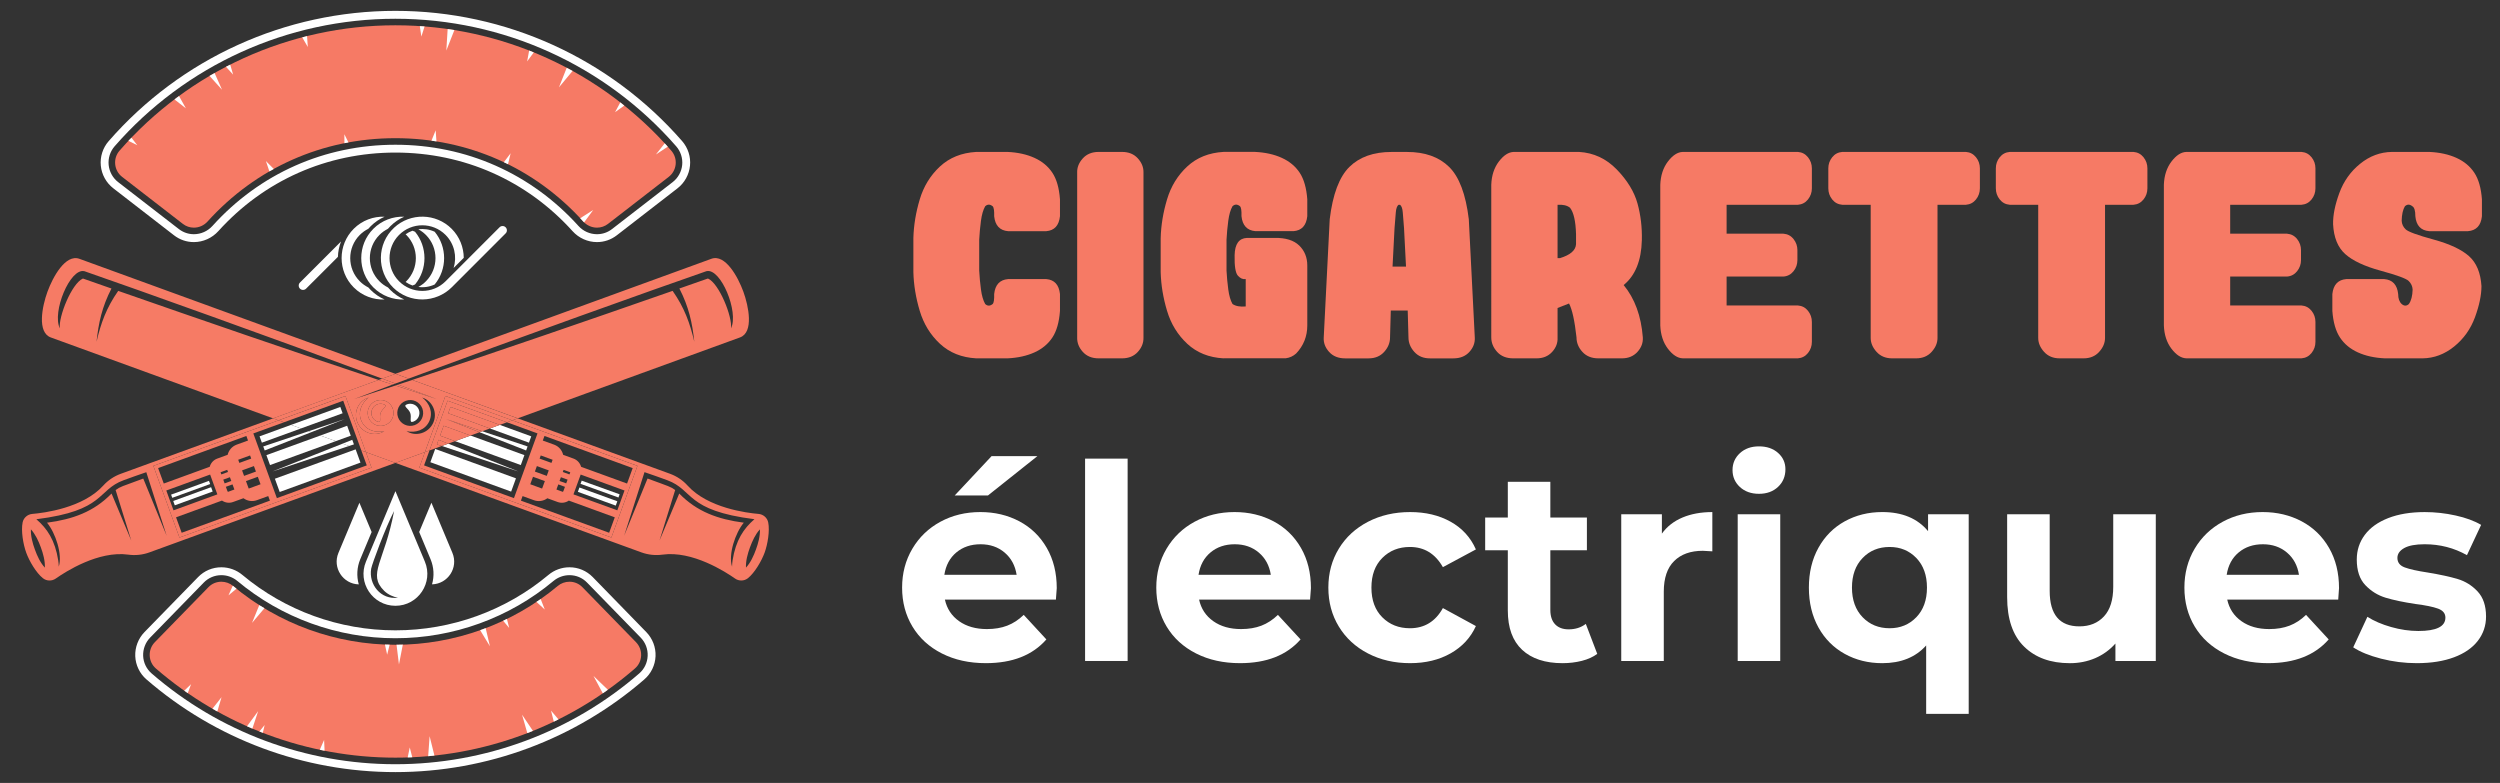 <?xml version="1.0" encoding="utf-8"?>
<!-- Generator: Adobe Illustrator 16.0.0, SVG Export Plug-In . SVG Version: 6.00 Build 0)  -->
<!DOCTYPE svg PUBLIC "-//W3C//DTD SVG 1.1//EN" "http://www.w3.org/Graphics/SVG/1.1/DTD/svg11.dtd">
<svg version="1.1" id="Calque_1" xmlns="http://www.w3.org/2000/svg" xmlns:xlink="http://www.w3.org/1999/xlink" x="0px" y="0px"
	 width="194.75px" height="60.992px" viewBox="0 0 194.75 60.992" enable-background="new 0 0 194.75 60.992" xml:space="preserve">
<rect x="0" y="0" width="194.75" height="60.992" fill="#333333" stroke="none"/>
<g>
	<path fill="#F67A65" d="M71.152,18.555c0.026-0.996,0.191-2.004,0.496-3.02c0.304-1.018,0.828-1.871,1.573-2.564
		c0.745-0.691,1.687-1.07,2.826-1.136h2.447c0.802,0.038,1.501,0.194,2.097,0.466c0.595,0.271,1.059,0.657,1.389,1.156
		c0.33,0.498,0.527,1.188,0.592,2.068v1.319c-0.078,0.726-0.434,1.113-1.068,1.165h-2.971c-0.647-0.052-1.01-0.439-1.087-1.165
		c0.013-0.428-0.026-0.687-0.117-0.776c-0.207-0.168-0.401-0.168-0.583,0c-0.155,0.271-0.266,0.649-0.33,1.137
		c-0.065,0.484-0.11,0.975-0.136,1.466v2.408c0.026,0.491,0.071,0.979,0.136,1.466c0.064,0.486,0.175,0.865,0.33,1.137
		c0.181,0.168,0.375,0.168,0.583,0c0.09-0.091,0.129-0.35,0.117-0.777c0.078-0.725,0.44-1.112,1.087-1.164h2.971
		c0.634,0.052,0.991,0.439,1.068,1.164v1.32c-0.065,0.881-0.262,1.57-0.592,2.068c-0.33,0.499-0.793,0.885-1.389,1.156
		c-0.596,0.271-1.295,0.427-2.097,0.466h-2.447c-1.139-0.063-2.081-0.442-2.826-1.136c-0.745-0.693-1.269-1.547-1.573-2.564
		c-0.305-1.016-0.47-2.021-0.496-3.02V18.555z"/>
	<path fill="#F67A65" d="M83.912,13.447c-0.013-0.402,0.133-0.771,0.437-1.107c0.304-0.336,0.715-0.505,1.233-0.505h1.825
		c0.518,0,0.929,0.169,1.233,0.505c0.304,0.337,0.45,0.705,0.437,1.107v12.836c0.013,0.415-0.133,0.791-0.437,1.127
		c-0.304,0.337-0.716,0.505-1.233,0.505h-1.825c-0.518,0-0.929-0.168-1.233-0.505c-0.304-0.336-0.45-0.712-0.437-1.127V13.447z"/>
	<path fill="#F67A65" d="M95.312,27.915c-1.139-0.063-2.081-0.442-2.826-1.136c-0.745-0.693-1.269-1.547-1.573-2.564
		c-0.305-1.016-0.47-2.021-0.496-3.02v-2.641c0.026-0.998,0.191-2.005,0.496-3.021c0.304-1.019,0.828-1.871,1.573-2.564
		c0.745-0.692,1.687-1.069,2.826-1.136h2.447c0.802,0.038,1.501,0.193,2.097,0.466c0.596,0.271,1.06,0.657,1.39,1.156
		c0.33,0.498,0.526,1.188,0.592,2.067v1.32c-0.078,0.725-0.435,1.113-1.067,1.165h-2.972c-0.647-0.052-1.01-0.44-1.087-1.165
		c0.013-0.428-0.026-0.687-0.117-0.777c-0.207-0.168-0.401-0.168-0.583,0c-0.155,0.271-0.266,0.65-0.33,1.138
		c-0.065,0.483-0.11,0.976-0.136,1.466v2.408c0.026,0.492,0.071,0.98,0.136,1.466c0.064,0.485,0.175,0.865,0.33,1.138
		c0.246,0.168,0.589,0.231,1.029,0.192v-2.136c-0.208,0.039-0.408-0.045-0.602-0.254c-0.194-0.207-0.282-0.743-0.262-1.61
		s0.34-1.313,0.961-1.34h2.156c0.854-0.015,1.492,0.184,1.913,0.592s0.631,0.931,0.631,1.563v4.66c0,0.854-0.292,1.586-0.874,2.194
		c-0.232,0.208-0.505,0.33-0.814,0.369h-4.836V27.915z"/>
	<path fill="#F67A65" d="M108.343,24.188l-0.059,2.097c0,0.415-0.152,0.791-0.456,1.127c-0.305,0.337-0.709,0.505-1.215,0.505
		h-1.825c-0.531,0-0.948-0.168-1.252-0.505c-0.304-0.336-0.444-0.712-0.417-1.127l0.466-9.205c0.233-1.94,0.745-3.302,1.534-4.078
		s1.884-1.165,3.281-1.165h1.205c1.397,0,2.492,0.389,3.281,1.165s1.301,2.138,1.534,4.078l0.466,9.205
		c0.025,0.415-0.113,0.791-0.418,1.127c-0.304,0.337-0.721,0.505-1.252,0.505h-1.826c-0.504,0-0.91-0.168-1.213-0.505
		c-0.305-0.336-0.457-0.712-0.457-1.127l-0.059-2.097H108.343z M108.634,17.777l-0.155,2.99h1.049l-0.154-2.99
		c-0.039-0.519-0.07-0.93-0.098-1.232c-0.025-0.305-0.096-0.502-0.213-0.593h-0.117c-0.116,0.091-0.188,0.288-0.213,0.593
		C108.705,16.85,108.673,17.26,108.634,17.777z"/>
	<path fill="#F67A65" d="M117.879,27.915c-0.531,0-0.949-0.168-1.254-0.505c-0.303-0.336-0.455-0.712-0.455-1.127V14.398
		c0.025-0.726,0.223-1.33,0.592-1.816c0.369-0.484,0.754-0.734,1.156-0.747h5.088c1.139,0.065,2.119,0.521,2.941,1.369
		c0.822,0.848,1.359,1.729,1.613,2.642c0.252,0.912,0.364,1.867,0.34,2.863c-0.039,1.594-0.512,2.758-1.418,3.496
		c0.867,1.049,1.365,2.408,1.494,4.078c0.026,0.415-0.113,0.791-0.416,1.127c-0.306,0.337-0.709,0.505-1.215,0.505h-1.826
		c-0.529,0-0.947-0.168-1.252-0.505c-0.306-0.336-0.457-0.712-0.457-1.127c-0.144-1.294-0.336-2.176-0.582-2.641l-0.894,0.35v2.291
		c0.024,0.415-0.112,0.791-0.418,1.127c-0.306,0.337-0.709,0.505-1.215,0.505H117.879z M122.773,19.021v-0.776
		c-0.027-1.011-0.183-1.696-0.467-2.06c-0.222-0.182-0.545-0.26-0.972-0.232v4.154h0.192
		C122.332,19.861,122.746,19.5,122.773,19.021z"/>
	<path fill="#F67A65" d="M129.336,14.398c0.027-0.726,0.225-1.33,0.594-1.816c0.369-0.484,0.754-0.734,1.154-0.747h8.973
		c0.324,0.026,0.586,0.165,0.787,0.417c0.199,0.253,0.301,0.541,0.301,0.865v1.553c0,0.324-0.102,0.612-0.301,0.865
		c-0.201,0.252-0.463,0.391-0.787,0.417h-5.555v2.253h4.428c0.324,0.025,0.586,0.164,0.787,0.418
		c0.201,0.252,0.301,0.54,0.301,0.863v0.777c0,0.322-0.1,0.61-0.301,0.862c-0.201,0.253-0.463,0.394-0.787,0.418h-4.428v2.253h5.555
		c0.324,0.026,0.586,0.165,0.787,0.417c0.199,0.253,0.301,0.541,0.301,0.865v1.553c0,0.324-0.102,0.612-0.301,0.865
		c-0.201,0.252-0.463,0.392-0.787,0.417h-8.973c-0.4-0.014-0.785-0.264-1.154-0.747c-0.369-0.485-0.566-1.092-0.594-1.815V14.398
		L129.336,14.398z"/>
	<path fill="#F67A65" d="M145.727,26.322v-10.37h-2.213c-0.324-0.026-0.586-0.165-0.787-0.417c-0.201-0.253-0.301-0.541-0.301-0.865
		v-1.553c0-0.324,0.1-0.612,0.301-0.865c0.201-0.252,0.463-0.391,0.787-0.417h9.633c0.322,0.026,0.584,0.165,0.785,0.417
		c0.201,0.253,0.301,0.541,0.301,0.865v1.553c0,0.324-0.1,0.612-0.301,0.865c-0.201,0.252-0.463,0.391-0.785,0.417h-2.215v10.37
		c0,0.389-0.152,0.752-0.457,1.088c-0.303,0.337-0.707,0.505-1.213,0.505h-1.865c-0.504,0-0.908-0.168-1.213-0.505
		C145.879,27.074,145.727,26.711,145.727,26.322z"/>
	<path fill="#F67A65" d="M158.777,26.322v-10.37h-2.213c-0.324-0.026-0.586-0.165-0.787-0.417c-0.201-0.253-0.301-0.541-0.301-0.865
		v-1.553c0-0.324,0.1-0.612,0.301-0.865c0.201-0.252,0.463-0.391,0.787-0.417h9.633c0.322,0.026,0.584,0.165,0.785,0.417
		c0.201,0.253,0.301,0.541,0.301,0.865v1.553c0,0.324-0.1,0.612-0.301,0.865c-0.201,0.252-0.463,0.391-0.785,0.417h-2.215v10.37
		c0,0.389-0.152,0.752-0.457,1.088c-0.303,0.337-0.707,0.505-1.213,0.505h-1.865c-0.504,0-0.908-0.168-1.213-0.505
		C158.93,27.074,158.777,26.711,158.777,26.322z"/>
	<path fill="#F67A65" d="M168.566,14.398c0.024-0.726,0.223-1.33,0.592-1.816c0.369-0.484,0.754-0.734,1.156-0.747h8.973
		c0.322,0.026,0.584,0.165,0.785,0.417c0.201,0.253,0.301,0.541,0.301,0.865v1.553c0,0.324-0.1,0.612-0.301,0.865
		c-0.201,0.252-0.463,0.391-0.785,0.417h-5.555v2.253h4.428c0.322,0.025,0.586,0.164,0.787,0.418
		c0.199,0.252,0.301,0.54,0.301,0.863v0.777c0,0.322-0.102,0.61-0.301,0.862c-0.201,0.253-0.465,0.394-0.787,0.418h-4.428v2.253
		h5.555c0.322,0.026,0.584,0.165,0.785,0.417c0.201,0.253,0.301,0.541,0.301,0.865v1.553c0,0.324-0.1,0.612-0.301,0.865
		c-0.201,0.252-0.463,0.392-0.785,0.417h-8.973c-0.402-0.014-0.787-0.264-1.156-0.747c-0.369-0.485-0.566-1.092-0.592-1.815V14.398z
		"/>
	<path fill="#F67A65" d="M185.771,27.915c-0.804-0.039-1.502-0.194-2.097-0.466c-0.596-0.271-1.059-0.657-1.389-1.156
		c-0.33-0.498-0.529-1.188-0.595-2.068v-1.319c0.078-0.726,0.441-1.113,1.088-1.165h2.953c0.646,0.052,1.011,0.439,1.086,1.165
		c0,0.35,0.093,0.608,0.273,0.776c0.193,0.168,0.381,0.168,0.563,0c0.183-0.26,0.277-0.635,0.291-1.127
		c-0.014-0.259-0.116-0.481-0.311-0.67c-0.193-0.188-0.92-0.453-2.176-0.796s-2.174-0.772-2.758-1.292
		c-0.582-0.518-0.898-1.294-0.951-2.33c-0.014-0.699,0.148-1.508,0.486-2.428c0.336-0.919,0.877-1.68,1.621-2.281
		c0.744-0.603,1.57-0.91,2.477-0.923h2.912c0.816,0.038,1.521,0.194,2.117,0.466c0.596,0.272,1.059,0.657,1.389,1.156
		c0.33,0.498,0.527,1.188,0.592,2.068v1.32c-0.076,0.725-0.439,1.112-1.088,1.164h-3.01c-0.66-0.052-1.021-0.439-1.088-1.165
		c0-0.428-0.076-0.687-0.232-0.776c-0.207-0.168-0.4-0.168-0.582,0c-0.156,0.26-0.24,0.635-0.252,1.127
		c0.012,0.259,0.115,0.481,0.311,0.67c0.193,0.188,0.918,0.453,2.175,0.796c1.256,0.343,2.176,0.774,2.758,1.292
		c0.584,0.518,0.906,1.295,0.972,2.33c0,0.699-0.168,1.508-0.504,2.428c-0.339,0.919-0.878,1.68-1.621,2.281
		c-0.746,0.603-1.564,0.91-2.457,0.923H185.771z"/>
</g>
<g>
	<g>
		<path fill="#FFFFFF" d="M46.174,44.954c-0.482-0.492-1.126-0.763-1.813-0.763c-0.598,0-1.18,0.211-1.64,0.597
			c-3.327,2.784-7.561,4.315-11.919,4.315c-4.357,0-8.59-1.531-11.918-4.315c-0.46-0.386-1.043-0.597-1.64-0.597
			c-0.688,0-1.333,0.271-1.812,0.763l-4.177,4.286c-0.485,0.5-0.748,1.186-0.718,1.882c0.029,0.69,0.345,1.348,0.867,1.8
			c5.374,4.658,12.263,7.225,19.397,7.225c7.134,0,14.024-2.565,19.397-7.225c0.522-0.451,0.839-1.107,0.869-1.8
			c0.03-0.696-0.233-1.382-0.72-1.882L46.174,44.954z M49.799,52.458c-5.262,4.563-12.009,7.075-18.997,7.075
			c-6.985,0-13.732-2.512-18.994-7.075c-0.395-0.342-0.636-0.837-0.657-1.362c-0.021-0.527,0.176-1.049,0.545-1.427l4.175-4.285
			c0.365-0.374,0.852-0.579,1.373-0.579c0.453,0,0.896,0.161,1.246,0.453c3.438,2.876,7.812,4.46,12.312,4.46
			c4.502,0,8.874-1.584,12.312-4.46c0.352-0.292,0.793-0.453,1.248-0.453c0.521,0,1.009,0.205,1.371,0.579l4.177,4.286
			c0.368,0.377,0.568,0.896,0.543,1.426C50.432,51.621,50.194,52.116,49.799,52.458z"/>
		<path fill="#FFFFFF" d="M53.143,10.997C47.521,4.546,39.378,0.846,30.802,0.846c-8.576,0-16.719,3.7-22.339,10.151
			c-0.456,0.522-0.678,1.22-0.61,1.911s0.422,1.334,0.973,1.76l4.73,3.662c0.446,0.346,0.982,0.529,1.545,0.529
			c0.722,0,1.416-0.312,1.905-0.851c3.563-3.948,8.463-6.122,13.797-6.122c5.335,0,10.237,2.174,13.8,6.122
			c0.486,0.539,1.179,0.851,1.901,0.851c0.565,0,1.099-0.185,1.545-0.529l4.731-3.662c0.549-0.426,0.903-1.066,0.971-1.76
			C53.822,12.217,53.597,11.521,53.143,10.997z M53.143,12.848c-0.051,0.525-0.322,1.014-0.738,1.336l-4.731,3.662
			c-0.338,0.262-0.741,0.399-1.169,0.399c-0.549,0-1.077-0.235-1.447-0.647c-3.682-4.076-8.743-6.322-14.254-6.322
			c-5.509,0-10.573,2.246-14.253,6.322c-0.372,0.412-0.899,0.647-1.449,0.647c-0.426,0-0.831-0.14-1.169-0.4L9.2,14.184
			c-0.417-0.322-0.685-0.811-0.736-1.336c-0.051-0.522,0.117-1.051,0.461-1.447c5.504-6.317,13.478-9.94,21.876-9.94
			c8.4,0,16.373,3.623,21.878,9.94C53.024,11.797,53.194,12.324,53.143,12.848z"/>
	</g>
	<g>
		<path fill="#F67A65" d="M30.802,59.021c-6.864,0-13.491-2.469-18.661-6.948c-0.292-0.255-0.463-0.609-0.479-0.999
			c-0.016-0.395,0.125-0.766,0.4-1.049l4.177-4.286c0.265-0.273,0.623-0.423,1.005-0.423c0.334,0,0.66,0.117,0.918,0.334
			c3.53,2.953,8.019,4.578,12.639,4.578c4.621,0,9.111-1.625,12.642-4.578c0.257-0.217,0.584-0.334,0.917-0.334
			c0.381,0,0.738,0.148,1.006,0.423l4.177,4.286c0.273,0.283,0.417,0.654,0.4,1.049c-0.016,0.39-0.189,0.744-0.481,0.999
			C44.294,56.555,37.666,59.021,30.802,59.021z"/>
		<path fill="#F67A65" d="M46.504,17.734c-0.403,0-0.792-0.176-1.069-0.479c-3.779-4.188-8.976-6.491-14.633-6.491
			c-5.657,0-10.854,2.305-14.633,6.491c-0.273,0.304-0.663,0.479-1.068,0.479c-0.312,0-0.609-0.103-0.855-0.293l-4.731-3.662
			c-0.312-0.241-0.503-0.59-0.541-0.98c-0.038-0.39,0.081-0.768,0.338-1.063C14.72,5.529,22.552,1.97,30.803,1.97
			s16.086,3.56,21.491,9.767c0.257,0.295,0.378,0.672,0.341,1.063c-0.041,0.391-0.233,0.739-0.544,0.98l-4.729,3.662
			C47.112,17.633,46.818,17.734,46.504,17.734L46.504,17.734z"/>
	</g>
	<g>
		<g>
			<path fill="#FFFFFF" d="M31.38,50.216c-0.164,0.007-0.327,0.011-0.49,0.011l0.189,1.535L31.38,50.216z"/>
			<path fill="#FFFFFF" d="M37.833,48.932c-0.144,0.053-0.284,0.107-0.43,0.158l0.763,1.256L37.833,48.932z"/>
			<path fill="#FFFFFF" d="M20.597,47.382c-0.134-0.08-0.27-0.159-0.399-0.243l-0.565,1.385L20.597,47.382z"/>
			<path fill="#FFFFFF" d="M39.489,48.212c-0.1,0.048-0.197,0.099-0.295,0.146l0.471,0.558L39.489,48.212z"/>
			<path fill="#FFFFFF" d="M42.119,46.664c-0.108,0.076-0.219,0.146-0.33,0.222l0.649,0.597L42.119,46.664z"/>
			<path fill="#FFFFFF" d="M18.422,45.859c-0.086-0.07-0.174-0.137-0.259-0.209c-0.01-0.008-0.022-0.014-0.03-0.021l-0.336,0.751
				L18.422,45.859z"/>
			<path fill="#FFFFFF" d="M30.353,50.22c-0.122-0.004-0.244-0.004-0.366-0.009l0.172,0.79L30.353,50.22z"/>
			<path fill="#FFFFFF" d="M19.242,56.577c0.139,0.062,0.279,0.123,0.418,0.182l0.449-1.36L19.242,56.577z"/>
			<path fill="#FFFFFF" d="M33.355,58.908c0.163-0.016,0.325-0.032,0.487-0.049l-0.374-1.508L33.355,58.908z"/>
			<path fill="#FFFFFF" d="M41.077,57.107c0.146-0.056,0.292-0.112,0.438-0.172l-0.847-1.261L41.077,57.107z"/>
			<path fill="#FFFFFF" d="M46.958,54.011c0.133-0.092,0.265-0.186,0.395-0.278l-1.12-1.077L46.958,54.011z"/>
			<path fill="#FFFFFF" d="M16.551,55.209c0.125,0.072,0.251,0.146,0.378,0.217l0.33-1.117L16.551,55.209z"/>
			<path fill="#FFFFFF" d="M20.206,56.982c0.089,0.037,0.178,0.069,0.268,0.104l0.142-0.606L20.206,56.982z"/>
			<path fill="#FFFFFF" d="M24.912,58.406c0.124,0.027,0.248,0.053,0.373,0.076l-0.037-0.844L24.912,58.406z"/>
			<path fill="#FFFFFF" d="M43.141,56.219c0.122-0.058,0.241-0.117,0.363-0.178l-0.579-0.684L43.141,56.219z"/>
			<path fill="#FFFFFF" d="M31.758,59.004c0.12-0.004,0.24-0.006,0.358-0.013l-0.195-0.765L31.758,59.004z"/>
			<path fill="#FFFFFF" d="M14.353,53.805c0.09,0.063,0.183,0.127,0.273,0.19l0.259-0.696L14.353,53.805z"/>
		</g>
		<g>
			<path fill="#FFFFFF" d="M16.716,5.688c-0.131,0.073-0.263,0.147-0.393,0.225l0.973,1.079L16.716,5.688z"/>
			<path fill="#FFFFFF" d="M45.2,17c0.078,0.085,0.157,0.169,0.235,0.256c0.022,0.023,0.046,0.043,0.068,0.066l0.709-0.965L45.2,17z
				"/>
			<path fill="#FFFFFF" d="M35.396,2.342c-0.173-0.029-0.349-0.054-0.524-0.078l-0.103,1.674L35.396,2.342z"/>
			<path fill="#FFFFFF" d="M44.604,5.525c-0.151-0.082-0.303-0.164-0.457-0.244l-0.604,1.523L44.604,5.525z"/>
			<path fill="#FFFFFF" d="M13.945,7.479c-0.119,0.088-0.235,0.176-0.353,0.265l0.89,0.698L13.945,7.479z"/>
			<path fill="#FFFFFF" d="M10.239,10.725c-0.079,0.082-0.157,0.164-0.235,0.248l0.69,0.34L10.239,10.725z"/>
			<path fill="#FFFFFF" d="M20.984,13.352c0.114-0.063,0.228-0.127,0.341-0.188l-0.61-0.619L20.984,13.352z"/>
			<path fill="#FFFFFF" d="M26.831,11.156c0.104-0.021,0.208-0.043,0.313-0.063l-0.318-0.636L26.831,11.156z"/>
			<path fill="#FFFFFF" d="M33.612,10.958c0.128,0.019,0.258,0.036,0.388,0.058l-0.062-0.865L33.612,10.958z"/>
			<path fill="#FFFFFF" d="M39.251,12.635c0.108,0.053,0.214,0.105,0.322,0.158l0.206-0.855L39.251,12.635z"/>
			<path fill="#FFFFFF" d="M33.074,2.061c-0.123-0.01-0.248-0.017-0.372-0.024l0.123,0.813L33.074,2.061z"/>
			<path fill="#FFFFFF" d="M41.581,4.083c-0.119-0.048-0.238-0.101-0.36-0.147l-0.156,0.847L41.581,4.083z"/>
			<path fill="#FFFFFF" d="M48.63,8.225c-0.103-0.082-0.206-0.166-0.309-0.246l-0.408,0.76L48.63,8.225z"/>
			<path fill="#FFFFFF" d="M52.017,11.427c-0.078-0.087-0.157-0.176-0.235-0.263l-0.688,0.871L52.017,11.427z"/>
			<path fill="#FFFFFF" d="M23.92,2.811c-0.125,0.031-0.249,0.065-0.375,0.1l0.433,0.75L23.92,2.811z"/>
			<path fill="#FFFFFF" d="M17.933,5.035c-0.109,0.056-0.22,0.109-0.33,0.168l0.559,0.613L17.933,5.035z"/>
		</g>
	</g>
	<g>
		<path fill="#F67B65" d="M27.082,30.475l2.413-0.877c-6.606-2.195-13.824-4.68-20.287-6.938c-0.929,1.328-1.35,2.518-1.688,3.962
			c0.156-1.479,0.428-2.72,1.162-4.146c-0.753-0.265-1.495-0.523-2.223-0.779c-0.873,0.381-1.915,2.978-1.798,3.885
			c-0.625-1.271,0.794-4.709,1.901-4.457c-0.023-0.008,0.04,0.011,0.038,0.01c4.083,1.414,14.645,5.194,23.175,8.363l1.029-0.375
			L6.188,20.162c-1.086-0.396-2.076,1.424-2.49,2.563c-0.414,1.137-0.825,3.166,0.262,3.563l17.315,6.302l5.264-1.916L27.082,30.475
			z"/>
		<path fill="#F67B65" d="M59.843,40.693c-0.073-0.357-0.384-0.629-0.754-0.659c-0.898-0.075-3.948-0.458-5.525-2.207
			c-0.371-0.411-0.843-0.728-1.366-0.919l-2.17-0.79l-7.416-2.699l-2.281-0.83l-0.422,0.154l2.332,0.849l7.417,2.698l-2.032,5.583
			l-7.416-2.7l-7.545-2.746l0.439-1.208l-2.3,0.84l1.49,0.541l0.543,0.197l7.003,2.549l0.542,0.197l6.873,2.501l0.543,0.198
			l2.17,0.79c0.523,0.19,1.09,0.251,1.637,0.175c2.333-0.326,4.915,1.342,5.651,1.859c0.305,0.217,0.717,0.207,1.004-0.021
			c0.527-0.42,1.065-1.34,1.303-1.989C59.799,42.405,59.978,41.355,59.843,40.693z M57.066,43.66
			c-0.021,0.158-0.038,0.32-0.039,0.484c-0.307-0.947,0.252-2.629,0.914-3.427c-2.009-0.264-3.646-0.851-5.028-2.271l-1.538,3.664
			l1.221-3.937c-0.375-0.272-0.407-0.25-2.153-0.896l-1.825,4.462c0.185-0.575,1.437-4.482,1.588-4.959
			c0.357,0.114,1.488,0.524,1.768,0.626c2.097,0.771,1.4,2.363,6.797,3.039C57.931,41.174,57.318,42.076,57.066,43.66z
			 M58.887,42.811c-0.18,0.494-0.417,1.019-0.776,1.408c-0.023-0.529,0.131-1.085,0.311-1.576c0.18-0.492,0.418-1.018,0.775-1.408
			C59.22,41.764,59.066,42.316,58.887,42.811z"/>
		<path fill="#F67B65" d="M41.871,33.764l-1.834,5.041l-7.003-2.551l0.423-1.163l-0.354,0.128l-0.439,1.208l7.545,2.746l7.416,2.7
			l2.032-5.583l-7.417-2.698l-2.332-0.849l-0.422,0.151L41.871,33.764z M41.823,36.307l0.924,0.336l-0.155,0.428l-0.924-0.336
			L41.823,36.307z M41.52,37.141l0.924,0.336l-0.198,0.541c-0.005,0.016-0.012,0.027-0.019,0.041l-0.92-0.336L41.52,37.141z
			 M47.452,41.502l-6.873-2.501l0.129-0.356l0.885,0.321c0.366,0.134,0.755,0.062,1.046-0.151l0.807,0.293
			c0.3,0.109,0.62,0.057,0.865-0.112l3.58,1.304L47.452,41.502z M44.214,37.364l-0.107,0.292l-0.52-0.188l0.107-0.293L44.214,37.364
			z M43.842,36.768l0.062-0.166l0.52,0.188l-0.062,0.168L43.842,36.768z M44.01,37.924l-0.122,0.334
			c-0.008,0.024-0.025,0.043-0.045,0.057l-0.497-0.181l0.145-0.399L44.01,37.924z M48.089,39.755l-3.416-1.243l0.562-1.544
			l3.415,1.243L48.089,39.755z M42.414,33.961l6.873,2.503l-0.439,1.204l-3.579-1.303c-0.08-0.287-0.291-0.532-0.59-0.641
			L43.87,35.43c-0.084-0.354-0.337-0.656-0.703-0.791l-0.884-0.32L42.414,33.961z M42.124,35.479l0.924,0.336l-0.089,0.246
			l-0.924-0.336L42.124,35.479z"/>
		<polygon fill="#FFFFFF" points="40.57,36.229 40.851,35.455 36.653,33.928 35.448,34.365 		"/>
		
			<rect x="36.305" y="33.311" transform="matrix(0.342 -0.94 0.94 0.342 -10.203 58.741)" fill="#FFFFFF" width="1.099" height="6.694"/>
		<polygon fill="#FFFFFF" points="41.205,34.484 41.384,33.991 38.932,33.098 38.164,33.377 		"/>
		<polygon fill="#FFFFFF" points="40.388,36.729 34.917,34.561 34.413,34.742 		"/>
		<polygon fill="#FFFFFF" points="40.984,35.091 41.098,34.779 37.57,33.594 37.36,33.67 		"/>
		
			<rect x="44.989" y="38.478" transform="matrix(0.94 0.342 -0.342 0.94 16.009 -13.58)" fill="#FFFFFF" width="3.139" height="0.36"/>
		
			<rect x="46.618" y="36.561" transform="matrix(0.339 -0.941 0.941 0.339 -4.982 69.166)" fill="#FFFFFF" width="0.265" height="3.138"/>
		<path fill="#F67B65" d="M28.941,36.427l-7.546,2.746l-7.416,2.7l-2.032-5.583l7.417-2.698l2.333-0.849l-0.422-0.154l-2.281,0.83
			l-7.416,2.699l-2.17,0.79c-0.523,0.191-0.995,0.508-1.366,0.919c-1.578,1.749-4.627,2.132-5.525,2.207
			c-0.371,0.03-0.681,0.302-0.754,0.659c-0.135,0.662,0.043,1.712,0.281,2.363c0.237,0.649,0.773,1.569,1.303,1.989
			c0.286,0.228,0.698,0.236,1.002,0.021C5.085,44.548,7.667,42.88,10,43.207c0.547,0.076,1.114,0.016,1.637-0.175l2.17-0.79
			l0.542-0.198l6.874-2.501l0.542-0.197l7.002-2.549L29.31,36.6l1.492-0.541l-2.301-0.839L28.941,36.427z M2.718,42.811
			c-0.179-0.492-0.333-1.047-0.311-1.576c0.357,0.392,0.596,0.916,0.776,1.408c0.179,0.491,0.334,1.047,0.311,1.576
			C3.135,43.828,2.897,43.305,2.718,42.811z M11.16,37.28c-1.746,0.646-1.777,0.622-2.153,0.896l1.221,3.938L8.69,38.447
			c-1.383,1.421-3.018,2.008-5.027,2.271c0.661,0.798,1.221,2.479,0.914,3.427c0-0.164-0.018-0.326-0.04-0.484
			c-0.25-1.584-0.864-2.486-1.705-3.212c5.396-0.675,4.7-2.269,6.798-3.039c0.279-0.101,1.41-0.513,1.766-0.626
			c0.153,0.477,1.404,4.384,1.589,4.959L11.16,37.28z"/>
		<path fill="#F67B65" d="M55.007,21.133c-0.004,0.001,0.06-0.018,0.037-0.01c1.107-0.252,2.526,3.186,1.901,4.457
			c0.118-0.907-0.925-3.504-1.797-3.885c-0.729,0.256-1.472,0.516-2.224,0.779c0.733,1.428,1.006,2.666,1.162,4.146
			c-0.34-1.444-0.76-2.634-1.689-3.962c-6.461,2.259-13.679,4.742-20.286,6.938l2.413,0.877l0.542,0.198l5.266,1.916l17.315-6.302
			c1.086-0.396,0.675-2.426,0.261-3.563c-0.414-1.138-1.404-2.957-2.49-2.563l-24.614,8.959l1.028,0.375
			C40.36,26.327,50.923,22.547,55.007,21.133z"/>
		<polygon fill="#F67B65" points="34.034,34.617 34.164,34.261 34.917,34.561 35.448,34.365 34.28,33.941 34.562,33.166 
			36.653,33.928 37.36,33.67 34.751,32.646 37.57,33.594 38.164,33.377 34.915,32.193 35.094,31.701 38.932,33.098 39.486,32.896 
			34.867,31.215 33.457,35.091 34.413,34.742 		"/>
		<path fill="#F67B65" d="M30.802,29.879c0.339-0.127,0.684-0.255,1.029-0.383l-1.028-0.375l-1.029,0.375
			C30.119,29.624,30.463,29.752,30.802,29.879z"/>
		<path fill="#F67B65" d="M34.695,30.846l5.213,1.897l0.422-0.154l-5.266-1.916l-0.542-0.198l-2.413-0.877
			c-0.364,0.121-0.731,0.242-1.091,0.362c1.042,0.39,2.055,0.769,3.003,1.127c-1.048-0.34-2.125-0.694-3.219-1.056
			c-1.094,0.361-2.172,0.716-3.22,1.056c0.948-0.358,1.96-0.737,3.003-1.127c-0.361-0.12-0.728-0.241-1.092-0.362l-2.413,0.877
			l-0.543,0.198l-5.264,1.916l0.422,0.154l5.213-1.897L28.5,35.22l2.301,0.839l2.3-0.84L34.695,30.846z M27.862,32.951
			c-0.363-0.784,0.033-1.721,0.853-1.983c-0.563,0.438-0.864,1.147-0.557,1.833c0.313,0.702,1.071,0.941,1.779,0.788
			C29.2,34.049,28.229,33.742,27.862,32.951z M30.596,32.516c-0.19,0.521-0.77,0.791-1.292,0.602
			c-0.522-0.19-0.792-0.77-0.602-1.291c0.19-0.524,0.77-0.794,1.292-0.604C30.515,31.412,30.786,31.991,30.596,32.516z
			 M31.01,32.516c-0.191-0.523,0.08-1.104,0.602-1.293c0.522-0.19,1.102,0.078,1.292,0.604c0.19,0.521-0.08,1.101-0.603,1.291
			C31.778,33.307,31.2,33.036,31.01,32.516z M33.447,32.801c0.307-0.686,0.006-1.396-0.557-1.833
			c0.819,0.265,1.216,1.199,0.853,1.983c-0.366,0.791-1.337,1.098-2.074,0.638C32.376,33.742,33.134,33.503,33.447,32.801z"/>
		<polygon fill="#F67B65" points="33.103,35.219 33.457,35.091 34.867,31.215 39.486,32.896 39.909,32.743 34.695,30.846 		"/>
		<path fill="#F67B65" d="M29.773,29.496l-0.279,0.102c0.364,0.121,0.731,0.242,1.092,0.362c0.072-0.028,0.143-0.054,0.216-0.081
			C30.463,29.752,30.119,29.624,29.773,29.496z"/>
		<path fill="#F67B65" d="M34.022,31.087c-0.948-0.358-1.96-0.737-3.003-1.127c-0.072,0.022-0.146,0.048-0.216,0.071
			C31.897,30.393,32.974,30.747,34.022,31.087z"/>
		<path fill="#F67B65" d="M28.158,32.801c-0.307-0.686-0.006-1.396,0.557-1.833c-0.819,0.265-1.215,1.199-0.853,1.983
			c0.366,0.791,1.337,1.098,2.074,0.638C29.229,33.742,28.471,33.503,28.158,32.801z"/>
		<path fill="#F67B65" d="M29.993,31.223c-0.522-0.19-1.102,0.078-1.292,0.604c-0.19,0.521,0.08,1.101,0.602,1.291
			c0.523,0.189,1.102-0.08,1.292-0.602C30.786,31.991,30.515,31.412,29.993,31.223z M29.648,32.169
			c-0.135,0.372,0.127,0.81-0.246,0.675c-0.373-0.136-0.564-0.548-0.429-0.921c0.135-0.371,0.547-0.563,0.92-0.429
			S29.784,31.797,29.648,32.169z"/>
		<path fill="#F67B65" d="M29.894,31.494c-0.373-0.137-0.785,0.058-0.92,0.429c-0.136,0.373,0.056,0.785,0.429,0.921
			c0.373,0.135,0.11-0.303,0.246-0.675C29.784,31.797,30.266,31.629,29.894,31.494z"/>
		<polygon fill="#F67B65" points="34.28,33.941 35.448,34.365 36.653,33.928 34.562,33.166 		"/>
		<polygon fill="#F67B65" points="34.915,32.193 38.164,33.377 38.932,33.098 35.094,31.701 		"/>
		<polygon fill="#F67B65" points="34.034,34.617 34.413,34.742 34.917,34.561 34.164,34.261 		"/>
		<polygon fill="#F67B65" points="37.36,33.67 37.57,33.594 34.751,32.646 		"/>
		<path fill="#F67B65" d="M11.947,36.29l2.032,5.583l7.416-2.7l7.546-2.746l-0.439-1.207l-0.354-0.129l0.423,1.163l-7.003,2.551
			l-1.834-5.041l2.385-0.867l-0.422-0.152l-2.333,0.849L11.947,36.29z M12.317,36.464l6.875-2.503l0.129,0.357l-0.885,0.32
			c-0.365,0.135-0.617,0.438-0.702,0.791l-0.808,0.295c-0.3,0.107-0.511,0.354-0.59,0.641l-3.579,1.303L12.317,36.464z
			 M17.91,37.175l0.107,0.293l-0.519,0.188l-0.106-0.292L17.91,37.175z M17.243,36.957l-0.062-0.168l0.519-0.188l0.061,0.166
			L17.243,36.957z M18.113,37.734l0.146,0.398l-0.497,0.182c-0.02-0.015-0.038-0.032-0.046-0.058l-0.123-0.334L18.113,37.734z
			 M12.954,38.211l3.415-1.243l0.562,1.544l-3.415,1.243L12.954,38.211z M21.026,39.001l-6.874,2.501l-0.438-1.204l3.579-1.304
			c0.245,0.169,0.565,0.223,0.864,0.111l0.809-0.293c0.292,0.215,0.681,0.285,1.045,0.152l0.885-0.32L21.026,39.001z M20.297,37.723
			l-0.92,0.336c-0.007-0.014-0.014-0.025-0.019-0.041l-0.198-0.541l0.924-0.336L20.297,37.723z M19.781,36.307l0.156,0.428
			l-0.924,0.336l-0.156-0.428L19.781,36.307z M19.57,35.725l-0.924,0.336l-0.089-0.246l0.924-0.336L19.57,35.725z"/>
		<polygon fill="#F67B65" points="26.736,31.215 28.147,35.091 28.502,35.22 26.91,30.846 21.697,32.743 22.119,32.896 		"/>
		<path fill="#FFFFFF" d="M32.202,32.844c0.373-0.136,0.564-0.548,0.429-0.921c-0.136-0.371-0.548-0.563-0.92-0.429
			c-0.373,0.135,0.109,0.303,0.246,0.675C32.092,32.541,31.83,32.979,32.202,32.844z"/>
		<polygon fill="#FFFFFF" points="21.035,36.229 26.157,34.365 24.952,33.928 20.753,35.455 		"/>
		<polygon fill="#FFFFFF" points="27.325,33.941 27.043,33.166 24.952,33.928 26.157,34.365 		"/>
		
			<rect x="24.203" y="33.307" transform="matrix(0.342 0.94 -0.94 0.342 50.736 0.862)" fill="#FFFFFF" width="1.098" height="6.693"/>
		<polygon fill="#FFFFFF" points="20.4,34.484 23.442,33.377 22.673,33.098 20.22,33.991 		"/>
		<polygon fill="#FFFFFF" points="26.69,32.193 26.51,31.701 22.673,33.098 23.442,33.377 		"/>
		<polygon fill="#FFFFFF" points="27.192,34.742 26.688,34.561 21.217,36.729 		"/>
		<polygon fill="#FFFFFF" points="27.571,34.617 27.441,34.261 26.688,34.561 27.192,34.742 		"/>
		<polygon fill="#FFFFFF" points="20.621,35.091 24.244,33.67 24.035,33.594 20.507,34.779 		"/>
		<polygon fill="#FFFFFF" points="26.854,32.646 24.035,33.594 24.244,33.67 		"/>
		
			<rect x="13.48" y="38.478" transform="matrix(-0.94 0.342 -0.342 -0.94 42.398 69.849)" fill="#FFFFFF" width="3.139" height="0.359"/>
		
			<rect x="13.287" y="37.995" transform="matrix(-0.94 0.342 -0.342 -0.94 41.854 68.878)" fill="#FFFFFF" width="3.139" height="0.265"/>
	</g>
	<g>
		<g>
			<path fill="#FFFFFF" d="M23.367,22.486L23.367,22.486c0.132,0.131,0.345,0.131,0.477,0l2.48-2.48
				c0.011-0.406,0.094-0.813,0.244-1.197l-3.201,3.201C23.237,22.141,23.237,22.355,23.367,22.486z"/>
			<path fill="#FFFFFF" d="M33.861,22.16c0.981-1.188,0.981-2.918,0-4.107c-0.399-0.186-0.842-0.25-1.271-0.191
				c0.209,0.115,0.409,0.261,0.586,0.438c0.998,0.997,0.998,2.619,0,3.616c-0.177,0.179-0.376,0.324-0.586,0.438
				C33.019,22.412,33.462,22.348,33.861,22.16z"/>
			<path fill="#FFFFFF" d="M30.223,22.393c-0.239-0.119-0.463-0.277-0.662-0.478c-0.999-0.997-0.999-2.619,0-3.616
				c0.198-0.199,0.422-0.357,0.662-0.479c0.06-0.068,0.121-0.137,0.187-0.201c0.322-0.321,0.69-0.568,1.083-0.738
				c-0.868-0.033-1.747,0.281-2.408,0.941c-1.259,1.26-1.259,3.309,0,4.568c0.661,0.661,1.541,0.975,2.408,0.941
				c-0.393-0.171-0.761-0.417-1.083-0.737C30.344,22.529,30.283,22.463,30.223,22.393z"/>
			<path fill="#FFFFFF" d="M31.595,21.965c0.168,0.117,0.35,0.211,0.538,0.277c0.067-0.023,0.134-0.051,0.199-0.081
				c0.979-1.188,0.979-2.919,0-4.108c-0.065-0.029-0.132-0.057-0.199-0.08c-0.188,0.066-0.369,0.158-0.538,0.277
				c0.019,0.016,0.035,0.032,0.052,0.049c0.997,0.997,0.997,2.619,0,3.616C31.63,21.932,31.614,21.948,31.595,21.965z"/>
			<path fill="#FFFFFF" d="M28.694,22.393c-0.239-0.119-0.463-0.277-0.663-0.478c-0.997-0.997-0.997-2.619,0-3.616
				c0.2-0.199,0.424-0.357,0.663-0.479c0.059-0.068,0.121-0.137,0.187-0.201c0.322-0.321,0.69-0.568,1.083-0.738
				c-0.869-0.033-1.747,0.281-2.408,0.941c-1.26,1.26-1.26,3.309,0,4.568c0.661,0.661,1.539,0.975,2.408,0.941
				c-0.394-0.171-0.762-0.417-1.083-0.737C28.815,22.529,28.753,22.463,28.694,22.393z"/>
			<path fill="#FFFFFF" d="M39.39,17.707c-0.132-0.133-0.345-0.133-0.477,0l-4.206,4.208c-1.002,1.001-2.635,0.997-3.631-0.015
				c-0.976-0.99-0.976-2.596,0-3.588c0.996-1.011,2.629-1.017,3.631-0.015c0.696,0.697,0.905,1.698,0.629,2.578l0.791-0.79
				c-0.006-0.818-0.319-1.636-0.939-2.259c-1.223-1.228-3.215-1.269-4.485-0.091c-1.354,1.258-1.376,3.39-0.066,4.676
				c1.269,1.244,3.313,1.212,4.568-0.044l4.186-4.188C39.521,18.051,39.521,17.838,39.39,17.707z"/>
		</g>
	</g>
	<g>
		<g>
			<path fill="#FFFFFF" d="M35.242,43.068l-1.635-3.906l-0.953,2.279l0.885,2.119c0.265,0.633,0.3,1.321,0.116,1.961
				C34.893,45.489,35.724,44.223,35.242,43.068z"/>
			<path fill="#FFFFFF" d="M33.096,43.746l-2.292-5.484l-2.293,5.484c-0.685,1.638,0.516,3.445,2.293,3.445
				C32.578,47.191,33.781,45.384,33.096,43.746z M28.915,44.3c0.073-0.392,1.113-3.198,1.787-4.497
				c-0.75,3.995-2.108,4.897-0.771,6.227c0.306,0.296,0.728,0.479,1.074,0.529C29.655,46.74,28.707,45.525,28.915,44.3z"/>
			<path fill="#FFFFFF" d="M28.065,43.563l0.886-2.119l-0.953-2.28l-1.634,3.907c-0.481,1.152,0.346,2.42,1.585,2.453
				C27.767,44.883,27.802,44.193,28.065,43.563z"/>
		</g>
	</g>
</g>
<g>
	<path fill="#FFFFFF" d="M82.255,46.71h-8.647c0.156,0.709,0.524,1.268,1.105,1.679c0.581,0.411,1.303,0.616,2.167,0.616
		c0.595,0,1.123-0.089,1.583-0.266c0.46-0.177,0.889-0.457,1.286-0.84l1.763,1.912c-1.077,1.232-2.648,1.849-4.716,1.849
		c-1.289,0-2.429-0.251-3.42-0.754c-0.992-0.503-1.756-1.2-2.294-2.093c-0.539-0.893-0.808-1.905-0.808-3.038
		c0-1.119,0.266-2.128,0.797-3.027s1.26-1.601,2.188-2.104s1.965-0.754,3.113-0.754c1.119,0,2.131,0.241,3.038,0.722
		c0.906,0.482,1.618,1.173,2.135,2.072s0.776,1.943,0.776,3.133C82.319,45.86,82.297,46.157,82.255,46.71z M74.5,43.034
		c-0.51,0.426-0.822,1.006-0.935,1.742h5.63c-0.114-0.722-0.425-1.299-0.935-1.731c-0.51-0.432-1.133-0.647-1.87-0.647
		C75.64,42.397,75.01,42.609,74.5,43.034z M77.241,35.535h3.569l-3.845,3.06h-2.592L77.241,35.535z"/>
	<path fill="#FFFFFF" d="M84.528,35.727h3.314V51.49h-3.314V35.727z"/>
	<path fill="#FFFFFF" d="M102.055,46.71h-8.646c0.156,0.709,0.524,1.268,1.105,1.679c0.581,0.411,1.303,0.616,2.167,0.616
		c0.596,0,1.123-0.089,1.584-0.266c0.459-0.177,0.889-0.457,1.285-0.84l1.764,1.912c-1.078,1.232-2.65,1.849-4.717,1.849
		c-1.289,0-2.429-0.251-3.42-0.754c-0.992-0.503-1.756-1.2-2.294-2.093c-0.539-0.893-0.808-1.905-0.808-3.038
		c0-1.119,0.266-2.128,0.797-3.027s1.26-1.601,2.188-2.104s1.965-0.754,3.113-0.754c1.119,0,2.13,0.241,3.039,0.722
		c0.906,0.482,1.617,1.173,2.135,2.072c0.516,0.899,0.775,1.943,0.775,3.133C102.119,45.86,102.098,46.157,102.055,46.71z
		 M94.301,43.034c-0.51,0.426-0.822,1.006-0.935,1.742h5.63c-0.113-0.722-0.426-1.299-0.936-1.731
		c-0.51-0.432-1.133-0.647-1.869-0.647C95.44,42.397,94.811,42.609,94.301,43.034z"/>
	<path fill="#FFFFFF" d="M106.57,50.906c-0.971-0.503-1.729-1.2-2.273-2.093c-0.546-0.893-0.818-1.905-0.818-3.038
		s0.272-2.146,0.818-3.038c0.545-0.893,1.303-1.59,2.273-2.093c0.97-0.503,2.063-0.754,3.282-0.754c1.203,0,2.255,0.251,3.154,0.754
		s1.555,1.222,1.966,2.156l-2.571,1.381c-0.595-1.048-1.452-1.572-2.57-1.572c-0.864,0-1.579,0.284-2.146,0.851
		c-0.567,0.566-0.851,1.338-0.851,2.315s0.283,1.749,0.851,2.315c0.566,0.566,1.281,0.85,2.146,0.85c1.133,0,1.989-0.523,2.57-1.571
		l2.571,1.401c-0.411,0.907-1.066,1.615-1.966,2.125s-1.951,0.765-3.154,0.765C108.634,51.66,107.54,51.409,106.57,50.906z"/>
	<path fill="#FFFFFF" d="M124.426,50.938c-0.325,0.241-0.726,0.422-1.2,0.542s-0.974,0.181-1.498,0.181
		c-1.359,0-2.411-0.347-3.154-1.041c-0.744-0.693-1.115-1.714-1.115-3.06v-4.695h-1.764v-2.549h1.764v-2.783h3.313v2.783h2.848
		v2.549h-2.848v4.653c0,0.481,0.124,0.854,0.372,1.115s0.599,0.393,1.052,0.393c0.523,0,0.97-0.141,1.339-0.425L124.426,50.938z"/>
	<path fill="#FFFFFF" d="M131.064,40.315c0.673-0.283,1.448-0.425,2.327-0.425v3.059c-0.369-0.027-0.616-0.042-0.744-0.042
		c-0.949,0-1.692,0.266-2.23,0.797c-0.539,0.531-0.808,1.327-0.808,2.39v5.396h-3.314v-11.43h3.166v1.508
		C129.857,41.017,130.392,40.599,131.064,40.315z"/>
	<path fill="#FFFFFF" d="M135.537,37.936c-0.382-0.354-0.573-0.793-0.573-1.317c0-0.523,0.191-0.963,0.573-1.316
		c0.383-0.354,0.878-0.531,1.487-0.531s1.105,0.17,1.487,0.51c0.383,0.34,0.573,0.765,0.573,1.274c0,0.553-0.19,1.01-0.573,1.37
		c-0.382,0.361-0.878,0.542-1.487,0.542S135.92,38.29,135.537,37.936z M135.367,40.061h3.314v11.43h-3.314V40.061z"/>
	<path fill="#FFFFFF" d="M153.362,40.061v15.551h-3.314v-5.332c-0.821,0.921-1.962,1.381-3.421,1.381
		c-1.076,0-2.05-0.24-2.921-0.723c-0.871-0.481-1.555-1.168-2.05-2.061c-0.496-0.893-0.744-1.926-0.744-3.102
		s0.248-2.21,0.744-3.102c0.495-0.893,1.179-1.579,2.05-2.062c0.871-0.48,1.845-0.722,2.921-0.722c1.559,0,2.748,0.496,3.569,1.487
		v-1.317H153.362z M149.283,48.08c0.552-0.573,0.828-1.342,0.828-2.305s-0.276-1.731-0.828-2.306
		c-0.553-0.573-1.247-0.86-2.082-0.86c-0.851,0-1.551,0.287-2.104,0.86c-0.553,0.574-0.829,1.343-0.829,2.306
		s0.276,1.731,0.829,2.305c0.553,0.574,1.253,0.86,2.104,0.86C148.036,48.94,148.73,48.654,149.283,48.08z"/>
	<path fill="#FFFFFF" d="M167.936,40.061v11.43h-3.145v-1.359c-0.439,0.496-0.964,0.874-1.572,1.137
		c-0.609,0.262-1.268,0.393-1.976,0.393c-1.502,0-2.691-0.432-3.569-1.296c-0.879-0.863-1.317-2.146-1.317-3.846v-6.458h3.314v5.97
		c0,1.842,0.771,2.762,2.315,2.762c0.793,0,1.431-0.258,1.912-0.775c0.481-0.517,0.723-1.285,0.723-2.305v-5.651H167.936z"/>
	<path fill="#FFFFFF" d="M182.148,46.71h-8.646c0.155,0.709,0.523,1.268,1.104,1.679c0.58,0.411,1.303,0.616,2.167,0.616
		c0.595,0,1.122-0.089,1.583-0.266c0.46-0.177,0.889-0.457,1.285-0.84l1.764,1.912c-1.077,1.232-2.649,1.849-4.717,1.849
		c-1.289,0-2.43-0.251-3.421-0.754s-1.756-1.2-2.294-2.093c-0.539-0.893-0.808-1.905-0.808-3.038c0-1.119,0.266-2.128,0.797-3.027
		s1.261-1.601,2.188-2.104c0.927-0.503,1.965-0.754,3.112-0.754c1.118,0,2.131,0.241,3.038,0.722
		c0.906,0.482,1.618,1.173,2.135,2.072s0.775,1.943,0.775,3.133C182.212,45.86,182.191,46.157,182.148,46.71z M174.394,43.034
		c-0.51,0.426-0.821,1.006-0.935,1.742h5.63c-0.113-0.722-0.425-1.299-0.935-1.731c-0.51-0.432-1.133-0.647-1.869-0.647
		C175.534,42.397,174.904,42.609,174.394,43.034z"/>
	<path fill="#FFFFFF" d="M185.483,51.31c-0.906-0.233-1.629-0.527-2.167-0.882l1.104-2.379c0.51,0.325,1.126,0.591,1.849,0.796
		c0.723,0.206,1.431,0.309,2.125,0.309c1.401,0,2.103-0.347,2.103-1.041c0-0.326-0.19-0.56-0.573-0.701s-0.971-0.262-1.764-0.361
		c-0.935-0.142-1.707-0.305-2.315-0.488c-0.609-0.184-1.137-0.51-1.583-0.978s-0.669-1.133-0.669-1.997
		c0-0.723,0.209-1.363,0.627-1.923c0.417-0.559,1.026-0.994,1.827-1.307c0.8-0.311,1.745-0.467,2.836-0.467
		c0.808,0,1.611,0.089,2.411,0.266s1.462,0.421,1.986,0.732l-1.104,2.358c-1.006-0.566-2.104-0.85-3.293-0.85
		c-0.708,0-1.239,0.099-1.594,0.297c-0.354,0.199-0.531,0.454-0.531,0.766c0,0.354,0.191,0.602,0.574,0.743
		c0.382,0.142,0.991,0.276,1.827,0.403c0.935,0.156,1.699,0.322,2.294,0.5c0.595,0.177,1.112,0.499,1.551,0.966
		c0.439,0.468,0.659,1.119,0.659,1.955c0,0.708-0.213,1.338-0.638,1.891s-1.045,0.981-1.858,1.285
		c-0.815,0.305-1.781,0.457-2.9,0.457C187.317,51.66,186.39,51.543,185.483,51.31z"/>
</g>
</svg>
